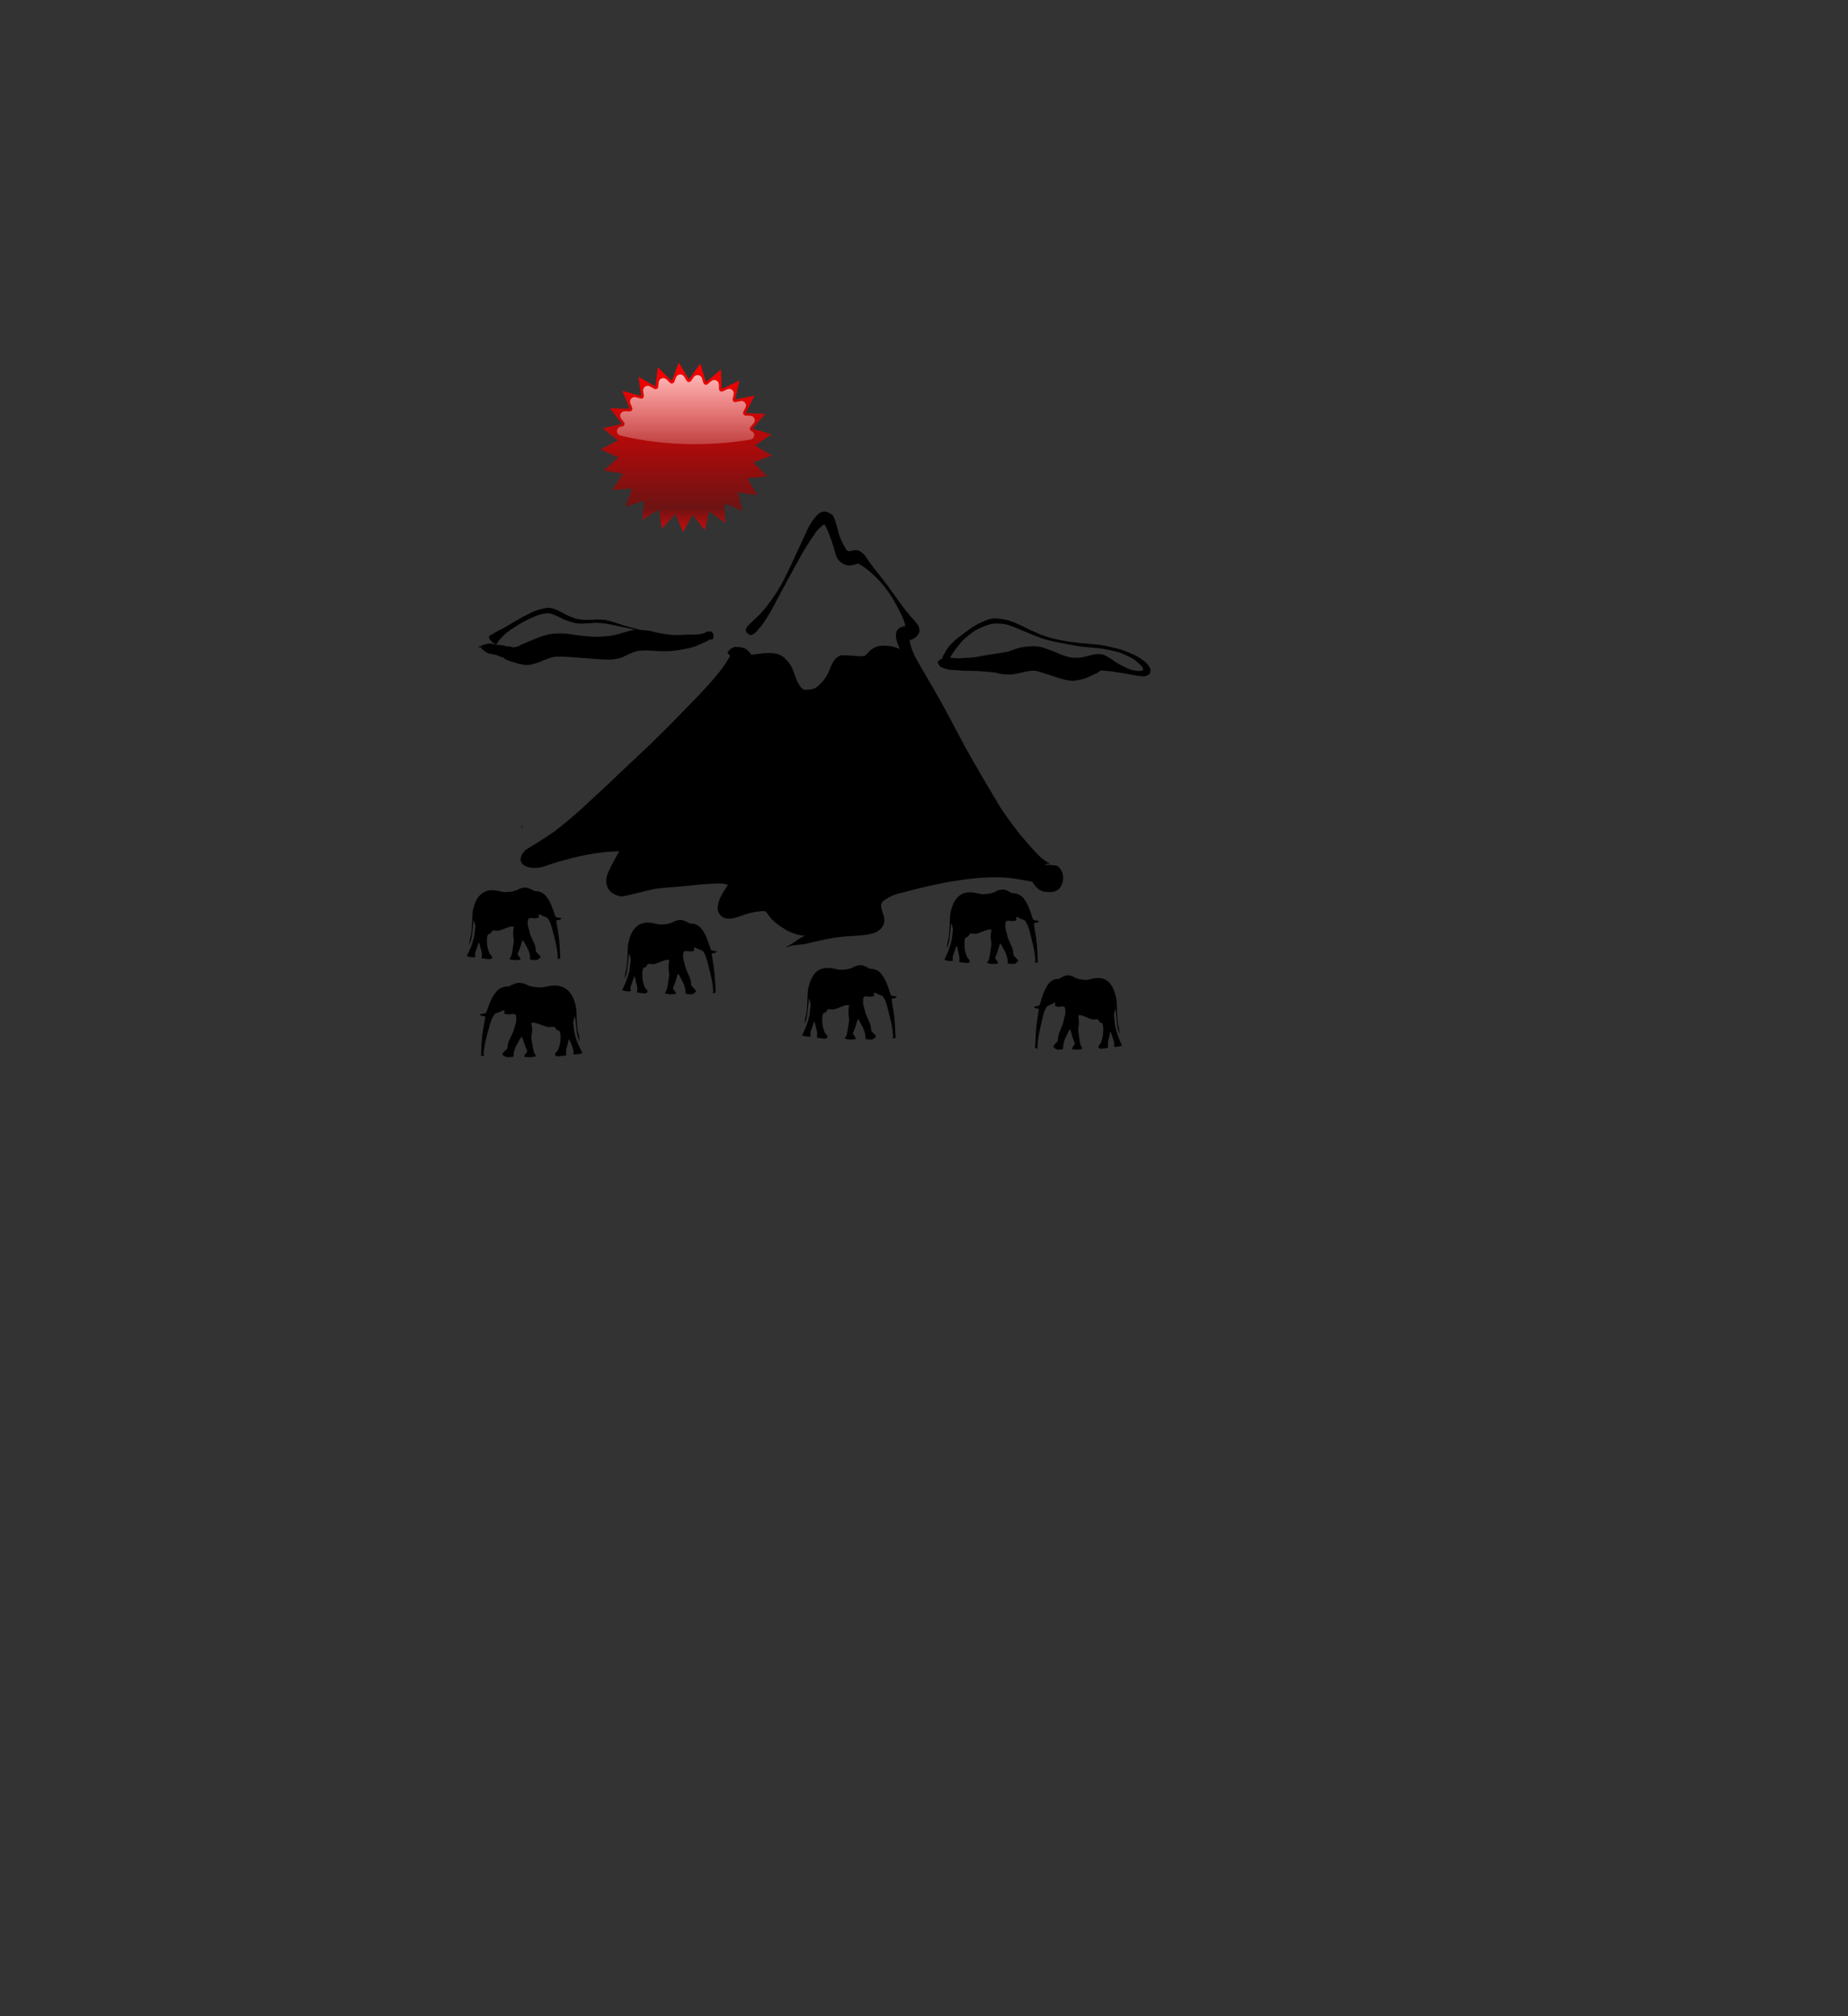 <?xml version="1.0"?><svg width="730" height="796" xmlns="http://www.w3.org/2000/svg" xmlns:xlink="http://www.w3.org/1999/xlink">
 <rect width="100%" height="100%" fill="#333333" stroke="none"/>
 <!-- Created with SVG-edit - http://svg-edit.googlecode.com/ -->
 <title>Kob on Mountain</title>
 <defs>
  <symbol id="svg_66" height="200" xmlns:xlink="http://www.w3.org/1999/xlink" width="200">
   <defs>
    <linearGradient x2="251.469" y1="223.548" x1="251.469" gradientUnits="userSpaceOnUse" id="svg_51" xlink:href="#svg_59" y2="374.977"/>
    <linearGradient id="svg_62">
     <stop id="svg_65" offset="0" stop-color="#ff0000"/>
     <stop stop-color="#6d1313" offset="0.859" id="svg_64"/>
     <stop id="svg_63" offset="1" stop-color="#cb0c0c"/>
    </linearGradient>
    <linearGradient x2="154.69" y1="262.434" x1="154.69" gradientUnits="userSpaceOnUse" id="svg_53" xlink:href="#svg_62" y2="441.575"/>
    <linearGradient id="svg_59">
     <stop id="svg_61" offset="0" stop-color="#ffffff"/>
     <stop stop-opacity="0" id="svg_60" offset="1" stop-color="#ffffff"/>
    </linearGradient>
   </defs>
   <g transform="translate(-0.876,0.15)" id="svg_48">
    <g transform="translate(-102.813,-828.72)" id="svg_49">
     <path marker-start="none" marker-mid="none" marker-end="none" transform="translate(49,576.566)" d="m228.878,402.72l-20.363,-3.075l5.39,19.876l-18.958,-8.043l0.277,20.592l-16.362,-12.505l-4.852,20.014l-12.738,-16.181l-9.677,18.178l-8.314,-18.841l-13.894,15.2l-3.367,-20.316l-17.237,11.268l1.791,-20.515l-19.498,6.627l6.836,-19.426l-20.534,1.57l11.453,-17.115l-20.279,-3.586l15.349,-13.729l-18.75,-8.517l18.281,-9.481l-16.043,-12.912l20.065,-4.637l-12.328,-16.496l20.587,0.499l-7.838,-19.044l19.817,5.603l-2.856,-20.395l17.8,10.355l2.306,-20.464l14.666,14.457l7.322,-19.248l10.61,17.65l11.879,-16.822l5.887,19.734l15.689,-13.339l0.795,20.578l18.514,-9.018l-4.348,20.129l20.175,-4.131l-9.217,18.416l20.568,1.016l-13.507,15.545l19.669,6.099l-16.949,11.697l17.535,10.799l-19.325,7.115l14.298,14.821l-20.488,2.085l10.163,17.911z" id="svg_52" fill="url(#svg_53)" fill-rule="nonzero"/>
     <path marker-end="none" d="m244.094,266.781c-1.855,0.129 -3.465,1.325 -4.125,3.062l-1.812,4.75c-0.33,0.864 -1.096,1.483 -2.031,1.688c-0.935,0.204 -1.834,-0.065 -2.5,-0.719l-3.625,-3.562c-1.301,-1.289 -3.225,-1.718 -4.95,-1.105c-1.725,0.613 -2.947,2.16 -3.144,3.98l-0.562,5.031c-0.108,0.953 -0.627,1.734 -1.469,2.156c-0.842,0.422 -1.859,0.371 -2.656,-0.094c-0.01,-0 -0.021,-0 -0.031,0l-4.438,-2.562c-1.576,-0.904 -3.529,-0.833 -5.035,0.182c-1.507,1.015 -2.305,2.799 -2.058,4.599l0.719,5.062c0.128,0.921 -0.216,1.842 -0.938,2.469c-0.721,0.627 -1.66,0.82 -2.562,0.562c-0.01,-0 -0.021,-0 -0.031,0l-4.875,-1.375c-1.755,-0.489 -3.635,0.065 -4.844,1.427c-1.209,1.362 -1.537,3.295 -0.843,4.979l1.938,4.688c0.36,0.872 0.244,1.892 -0.281,2.656c-0.525,0.764 -1.386,1.212 -2.344,1.188l-5.094,-0.125c-1.816,-0.038 -3.496,0.959 -4.332,2.571c-0.836,1.613 -0.683,3.56 0.395,5.022l3.062,4.094c0.563,0.755 0.7,1.707 0.375,2.594c-0.325,0.887 -1.057,1.539 -1.969,1.75l-2.062,0.469c-2.156,0.498 -3.686,2.415 -3.694,4.628c-0.007,2.213 1.51,4.14 3.663,4.653c49.886,11.858 96.201,10.861 135.781,4.188c2.072,-0.361 3.663,-2.037 3.915,-4.125c0.252,-2.088 -0.894,-4.094 -2.821,-4.938c-0.837,-0.361 -1.401,-1.065 -1.594,-1.906c-0.193,-0.841 0.013,-1.765 0.594,-2.438l3.344,-3.844c1.19,-1.379 1.49,-3.317 0.773,-4.992c-0.718,-1.675 -2.328,-2.794 -4.148,-2.883l-5.094,-0.25c-0.948,-0.045 -1.781,-0.573 -2.25,-1.375c-0.469,-0.802 -0.52,-1.806 -0.094,-2.656l2.281,-4.562c0.804,-1.63 0.612,-3.576 -0.497,-5.016c-1.109,-1.44 -2.94,-2.125 -4.722,-1.765l-4.969,1.031c-0.905,0.185 -1.868,-0.111 -2.531,-0.781c-0.663,-0.67 -0.92,-1.597 -0.719,-2.531l1.062,-4.938c0.381,-1.783 -0.288,-3.627 -1.724,-4.751c-1.436,-1.124 -3.387,-1.329 -5.026,-0.53l-4.562,2.219c-0.839,0.411 -1.838,0.365 -2.656,-0.125c-0.818,-0.49 -1.31,-1.308 -1.344,-2.25c0,-0.01 0,-0.021 0,-0.031l-0.188,-5.062c-0.076,-1.819 -1.182,-3.436 -2.849,-4.167c-1.667,-0.731 -3.606,-0.448 -4.995,0.729l-3.875,3.281c-0.705,0.598 -1.687,0.801 -2.594,0.531c-0.907,-0.269 -1.572,-0.963 -1.844,-1.875l-1.469,-4.906c-0.523,-1.751 -2,-3.049 -3.803,-3.341c-1.803,-0.293 -3.616,0.471 -4.665,1.966l-2.938,4.188c-0.542,0.77 -1.397,1.223 -2.344,1.188c-0.947,-0.035 -1.8,-0.539 -2.281,-1.344l-2.594,-4.344c-0.918,-1.537 -2.62,-2.43 -4.406,-2.312l0,0z" id="svg_50" fill="url(#svg_51)" marker-mid="none" fill-rule="nonzero" marker-start="none" transform="translate(-46.944,584.658)"/>
    </g>
   </g>
  </symbol>
  <symbol height="237.237" width="366.151" id="svg_79">

   <g transform="translate(-20.067,-89.681)" id="svg_69">
    <path fill-rule="nonzero" stroke-width="1px" id="svg_77" d="m208.067,89.705c-1.013,0.11 -2.063,0.606 -3.248,1.641c-2.238,2.454 -4.159,5.055 -5.497,8.141c-2.425,5.065 -4.683,10.211 -7.079,15.291c-3.109,6.835 -6.335,13.664 -10.403,19.99c-3.281,4.82 -6.742,9.529 -11.115,13.434c-1.681,1.654 -3.995,3.356 -4.917,5.375c-0.685,1.499 1.927,3.959 3.398,3.215c2.066,-1.045 3.649,-3.368 5.224,-5.156c3.658,-4.889 6.416,-10.365 9.261,-15.748c3.574,-6.667 7.191,-13.342 10.88,-19.947c2.573,-4.925 5.541,-9.589 8.746,-14.12c1.293,-2.226 3.173,-3.751 5.152,-5.243c1.519,1.894 2.228,4.39 3.11,6.641c1.24,3.222 2.255,6.515 3.174,9.84c0.872,3.311 2.877,4.664 5.852,5.84c1.911,0.394 3.718,-0.162 5.561,-0.604c0.198,-0.178 0.213,-0.18 0.287,-0.251c-0.106,0.112 -0.119,0.181 0.421,-0.171c4.697,2.584 8.561,6.256 12.226,10.115c4.471,4.991 7.869,10.736 10.835,16.709c1.347,2.324 2.183,4.806 2.746,7.34c-0.499,0.097 -1.011,0.191 -1.509,0.29c-3.853,1.24 -4.108,4.096 -3.27,7.522c0.481,1.589 1.05,3.141 1.7,4.656c-0.868,-0.324 -1.722,-0.651 -2.589,-0.976c-2.287,-0.73 -4.629,-0.81 -7,-0.78c-2.592,-0.026 -4.492,1.028 -6.484,2.527c-0.822,1.005 -1.759,1.885 -2.685,2.775c-0.987,0.603 -2.178,0.398 -3.283,0.451c-3.317,-0.405 -6.631,-0.574 -9.958,-0.522c-4.017,1.388 -4.971,4.922 -6.527,8.504c-1.386,3.575 -3.701,6.248 -6.537,8.694c-2.04,1.527 -4.301,1.472 -6.647,1.602c-1.898,-0.487 -2.526,-1.988 -3.553,-3.481c-1.099,-2.098 -1.827,-4.354 -2.661,-6.564c-0.951,-3.126 -2.904,-5.392 -5.137,-7.647c-3.148,-2.412 -6.561,-2.433 -10.313,-2.338c-2.541,0.28 -5.059,0.671 -7.601,0.92c0.035,-0.481 -1.259,-1.653 -1.648,-2.147c-1.706,-1.746 -3.63,-1.958 -5.92,-2.123c-0.034,-0.001 -0.06,0.01 -0.093,0.01c-0.011,-0 -0.02,0.003 -0.031,0.003c-0.898,-0.146 -1.663,-0.08 -2.044,0.285c-1.275,0.404 -2.033,1.268 -3.102,2.694c-0.076,0.101 -0.045,0.246 0.037,0.342c0.498,0.584 0.958,1.096 1.421,1.512c-0.44,0.778 -0.901,1.535 -1.324,2.281c-2.991,4.868 -6.702,9.229 -10.515,13.463c-5.125,5.719 -10.589,11.106 -15.923,16.628c-5.357,5.666 -11.007,11.07 -16.562,16.54c-5.507,5.176 -10.965,10.398 -16.514,15.529c-5.327,5.253 -10.855,10.282 -16.379,15.326c-5.885,5.645 -12.097,10.899 -18.551,15.876c-5.122,3.501 -10.353,6.861 -15.7,10.003c-7.457,7.866 1.774,11.34 9.246,9.306c8.984,-3.135 18.095,-5.615 27.478,-7.195c4.719,-0.704 9.481,-1.282 14.225,-1.293c-1.942,3.692 -4.079,7.258 -5.808,11.067c-3.044,6.781 -0.337,12.341 7.065,13.535c6.298,-0.993 12.371,-3.027 18.656,-4.194c5.004,-0.68 10.04,-0.921 15.067,-1.353c5.546,-0.625 11.08,-1.268 16.662,-1.432c2.66,-0.327 5.189,-0.101 7.57,0.53c-0.11,0.236 -0.186,0.419 -0.33,0.727c-2.615,4.121 -5.382,7.914 -5.226,12.952c2.057,6.625 7.901,5.088 12.961,3.277c4.041,-1.622 8.242,-2.398 12.541,-2.619c1.204,0.6 1.527,1.185 2.375,2.477c2.472,3.432 5.88,5.745 9.467,7.868c3.212,1.862 6.622,2.811 10.158,3.235c-0.62,0.248 -1.22,0.501 -1.834,0.765c-2.9,1.745 -5.04,3.796 -8.192,5.039c-0.117,0.046 0.013,0.378 0.13,0.332c3.114,-1.228 5.972,-1.18 9.291,-1.574c7.031,-1.604 14.036,-3.452 21.241,-4.129c5.969,-0.631 12.177,-0.206 17.885,-2.319c4.534,-2.345 5.812,-5.739 4.016,-10.495c-0.951,-2.861 -1.899,-5.192 0.746,-7.028c2.81,-2.029 6.024,-3.363 9.494,-4.048c9.508,-2.583 19.08,-4.896 28.815,-6.46c11.824,-1.797 23.792,-3.053 35.658,-0.759c1.72,0.26 4.358,0.653 6.764,1.215c0.831,1.76 2.081,2.874 3.499,4.147c2.091,1.451 4.383,1.399 6.791,1.463c6.892,-0.234 8.717,-10.372 3.321,-14.286c-0.688,-0.149 -1.38,-0.257 -2.08,-0.34c0.032,0.028 0.072,0.052 0.103,0.083c-0.098,-0.041 -0.197,-0.088 -0.296,-0.125c-1.548,-0.17 -3.11,-0.187 -4.697,-0.119c0.531,-0.413 1.246,-0.653 2.128,-0.671c0.326,0.079 0.655,0.097 0.99,0.144c-0.077,-0.042 -0.16,-0.084 -0.234,-0.132c-2.232,-1.399 -4.45,-2.798 -6.297,-4.723c-3.532,-3.627 -6.782,-7.44 -10.059,-11.293c-4.861,-6.337 -9.771,-12.664 -13.613,-19.708c-5.489,-9.069 -10.8,-18.226 -15.995,-27.465c-5.057,-9.367 -9.887,-18.87 -15.155,-28.122c-3.864,-6.879 -7.966,-13.615 -11.813,-20.501c-1.661,-3.136 -3.027,-6.438 -3.471,-9.965c0.475,-0.125 0.933,-0.251 1.402,-0.404c3.146,-1.698 4.949,-3.873 3.332,-7.529c-2.26,-3.023 -4.949,-5.662 -7.229,-8.677c-4.101,-5.375 -7.888,-10.977 -12.02,-16.329c-3.381,-4.35 -6.957,-8.551 -9.892,-13.228c-2.029,-2.021 -3.509,-3.394 -6.578,-2.681c-0.651,0.148 -1.253,0.42 -1.934,0.43c-0.531,-0.255 -1.378,-0.222 -1.592,-0.77c-1.719,-2.828 -3.193,-5.759 -4.146,-8.949c-0.936,-3.297 -1.57,-6.75 -3.14,-9.812c-1.868,-1.338 -3.469,-2.233 -5.158,-2.049z" fill="#000000"/>
    <path fill-rule="nonzero" stroke-width="1px" id="svg_76" d="m321.034,294.229c0.467,0.322 0.989,0.556 1.5,0.812c0.064,0.014 0.124,0.048 0.188,0.062c-0.466,-0.507 -1.068,-0.718 -1.688,-0.875z" fill="#000000"/>
    <path fill-rule="nonzero" stroke-width="1px" id="svg_75" d="m218.972,96.729c1.156,0.223 0.494,0.126 -0.094,0.062c0.032,-0.019 0.061,-0.043 0.094,-0.062z" fill="#000000"/>
    <path fill-rule="nonzero" stroke-width="1px" id="svg_74" d="m256.565,157.886c0.037,0.43 0.098,0.851 0.125,1.281c-0.823,0.017 -0.543,-0.633 -0.125,-1.281z" fill="#000000"/>
    <path fill-rule="nonzero" stroke-width="1px" id="svg_73" d="m44.128,260.729c0.059,0.557 -0.175,1.09 -1.094,1.438c0.356,-0.482 0.722,-0.97 1.094,-1.438z" fill="#000000"/>
    <path fill-rule="nonzero" stroke-width="1px" id="svg_72" d="m91.909,262.542c0.498,0.089 1.005,0.176 1.5,0.281c-0.522,0.204 -1.025,0.04 -1.5,-0.281z" fill="#000000"/>
    <path fill-rule="nonzero" stroke-width="1px" d="m272.922,168.835c0.654,-1.328 1.479,-2.638 2.25,-3.951c1.162,-1.945 2.817,-3.474 4.451,-5.009c2.729,-2.338 5.647,-4.434 8.565,-6.525c2.879,-2.051 6.046,-3.509 9.314,-4.786c3.25,-1.175 6.393,-0.613 9.672,-0.03c3.209,0.714 6.204,2.124 9.187,3.469c3.106,1.643 6.311,3.077 9.532,4.475c3.583,1.505 7.353,2.386 11.134,3.21c3.557,0.759 7.179,1.15 10.785,1.589c3.231,0.264 6.461,0.542 9.689,0.847c3.434,0.364 6.778,1.235 10.124,2.051c3.215,0.743 6.255,2.002 9.245,3.358c2.329,0.943 4.344,2.368 6.31,3.896c1.485,1.008 2.189,2.464 2.988,3.968c0.296,2.592 -0.718,3.267 -3.005,4.001c-2.809,0.118 -5.566,-0.552 -8.311,-1.06c-3.221,-0.538 -6.424,-1.149 -9.66,-1.605c-2.104,-0.259 -4.318,-0.416 -6.348,-0.488c-0.969,1.362 -2.893,1.849 -4.4,2.544c-3.055,1.794 -6.281,2.521 -9.713,3.037c-4.292,0.038 -8.319,-1.401 -12.329,-2.748c-2.806,-0.943 -5.61,-1.883 -8.475,-2.618c-1.702,-0.287 -3.371,0.018 -5.052,0.249c-2.106,0.549 -4.226,1.006 -6.371,1.388c-2.876,0.616 -5.731,0.302 -8.589,-0.153c-2.067,-0.663 -4.184,-0.789 -6.312,-1.019c-2.037,-0.09 -4.066,-0.289 -6.099,-0.429c-2.351,-0.115 -4.709,-0.104 -7.062,-0.088c-2.245,-0.259 -4.5,-0.392 -6.754,-0.493c-1.795,-0.079 -3.493,-0.775 -5.182,-1.339c-1.329,-0.52 -1.521,-1.587 -2.24,-2.652c-0.071,-0.105 -0.051,-0.274 0.047,-0.354l0,0c0.962,-0.792 1.465,-1.775 2.836,-1.929c1.671,-0.161 3.374,-0.425 5.044,-0.229c2.072,0.166 4.134,0.342 6.206,-0.001c2.238,-0.037 4.483,-0.109 6.693,-0.495c2.014,-0.36 4.015,-0.783 6.037,-1.103c2.396,-0.303 4.754,-0.763 7.144,-1.117c1.752,-0.269 3.518,-0.456 5.205,-1.023c2.316,-0.806 4.6,-1.738 7.03,-2.158c3.556,-0.5 7.082,-0.851 10.626,0.096c3.263,1.028 6.448,2.191 9.568,3.621c2.469,0.895 4.924,1.911 7.582,2.045c2.248,0.094 4.412,0.056 6.591,-0.683c3.263,-0.786 6.487,-1.865 9.835,-0.923c2.242,1.096 4.379,2.284 6.319,3.874c2.714,1.624 5.45,3.179 8.454,4.221c2.294,0.574 4.441,1.166 6.756,0.278c0.065,0.091 0.211,0.163 0.195,0.273c-0.354,-0.899 -0.315,-2.013 -1.319,-2.688c-1.594,-1.577 -3.139,-3.189 -5.184,-4.224c-2.822,-1.401 -5.614,-2.868 -8.71,-3.587c-3.282,-0.74 -6.574,-1.447 -9.93,-1.775c-3.235,-0.33 -6.482,-0.538 -9.705,-0.985c-3.632,-0.563 -7.225,-1.294 -10.839,-1.964c-3.885,-0.791 -7.8,-1.524 -11.48,-3.061c-3.302,-1.266 -6.588,-2.567 -9.83,-3.982c-2.842,-1.205 -5.663,-2.495 -8.719,-3.078c-2.809,-0.339 -5.6,-0.562 -8.373,0.224c-3.088,1.032 -6.142,2.155 -8.819,4.076c-2.75,2.017 -5.45,4.079 -7.509,6.852c-1.222,1.579 -2.473,3.139 -3.57,4.809c-0.732,1.184 -1.525,2.409 -2.162,3.58c-0.635,1.167 -3.949,-0.489 -3.361,-1.681z" id="svg_71" fill="#000000"/>
    <path fill-rule="nonzero" stroke-width="1px" d="m26.186,157.282c1.656,-0.904 3.274,-1.909 4.929,-2.834c3.071,-1.471 5.979,-3.245 8.891,-5.001c2.885,-1.785 5.916,-3.291 8.946,-4.807c2.781,-1.397 5.729,-2.074 8.757,-2.567c2.989,-0.025 5.51,1.406 8.103,2.694c2.262,1.32 4.692,2.277 7.141,3.176c2.747,0.799 5.568,0.76 8.395,0.734c2.677,-0.298 5.303,-0.234 7.971,0.046c3.056,0.619 5.999,1.714 8.961,2.673c3.783,1.139 7.597,2.158 11.429,3.117c3.611,0.931 7.292,1.512 10.967,2.124c3.712,0.639 7.48,0.64 11.232,0.707c3.296,0.132 6.525,-0.285 9.742,-0.915c1.112,-0.165 2.068,-0.9 3.031,-1.481c0.711,1.513 0.113,3.388 0.646,4.973c-1.923,0.813 -3.794,1.729 -5.719,2.54c-3.122,1.492 -6.563,1.978 -9.939,2.555c-4.707,0.908 -9.522,0.742 -14.286,0.526c-3.192,-0.314 -6.248,-0.39 -9.373,0.241c-2.566,0.808 -4.978,2.017 -7.406,3.158c-4.286,1.756 -8.77,1.459 -13.28,1.13c-4.946,-0.425 -9.895,-0.744 -14.845,-1.116c-3.036,-0.222 -6.043,-0.39 -9.081,-0.162c-1.96,0.338 -3.787,1.101 -5.641,1.775c-2.143,1.133 -4.487,1.777 -6.814,2.381c-2.191,0.62 -4.182,0.216 -6.324,-0.244c-1.312,-0.323 -2.595,-0.737 -3.883,-1.128c-1.469,-0.226 -2.785,-0.969 -4.133,-1.526c-0.803,-1.019 -2.152,-1.185 -3.358,-1.572c-1.428,-0.91 -3.153,-1.049 -4.781,-1.368c-2.021,-0.169 -3.062,-1.691 -4.742,-2.679c0.41,-0.904 -1.42,-0.839 -1.572,-0.929c-0.109,-0.064 -0.11,-0.312 0.008,-0.357l0,0c0.624,-0.238 1.491,0.22 1.872,-0.715c1.91,-0.289 3.474,-1.273 5.388,-0.73c1.84,0.302 3.688,0.726 5.552,0.77c1.437,0.307 2.868,0.843 4.345,0.688c0.796,0.152 1.512,0.585 2.35,0.449c0.869,-0.241 1.801,-0.384 2.613,-0.819c1.047,-0.557 2.043,-1.156 3.183,-1.504c1.82,-0.735 3.604,-1.558 5.442,-2.257c2.903,-1.134 5.803,-2.311 8.924,-2.722c3.993,-0.351 7.93,-0.441 11.894,0.42c4.595,0.59 9.187,1.207 13.833,1.159c2.967,-0.198 5.968,-0.341 8.876,-0.988c3.294,-0.81 6.495,-1.959 9.822,-2.657c4.204,-0.227 8.27,-0.058 12.342,1.219c4.056,0.823 8.118,1.552 12.28,1.486c3.092,-0.136 6.189,-0.336 9.288,-0.296c1.689,-0.173 3.482,-0.079 5.018,-0.877c3.082,-1.67 5.886,-0.854 4.654,3.359c-1.948,0.393 -3.869,0.791 -5.923,0.391c-3.369,-0.141 -6.752,-0.157 -10.102,-0.566c-3.76,-0.446 -7.513,-0.945 -11.272,-1.401c-3.709,-0.593 -7.388,-1.312 -11.004,-2.349c-3.816,-1.022 -7.636,-2.052 -11.519,-2.786c-2.975,-0.625 -5.948,-1.259 -8.942,-1.791c-2.537,-0.297 -5.089,-0.509 -7.642,-0.217c-3.034,0.195 -6.111,0.548 -9.117,-0.086c-2.706,-0.711 -5.327,-1.575 -7.789,-2.954c-2.132,-1.017 -4.257,-2.122 -6.648,-2.335c-2.74,0.191 -5.305,0.882 -7.818,2.056c-3.004,1.309 -5.955,2.746 -8.715,4.526c-2.785,1.777 -5.613,3.53 -7.935,5.917c-1.148,1.218 -2.421,2.384 -3.132,3.926c-0.865,1.877 -5.901,-3.19 -4.087,-4.179z" id="svg_70" fill="#000000"/>
   </g>
  </symbol>
  <symbol width="744.094" id="svg_84" height="1052.362">

   <g id="svg_82">
    <path fill="#000000" id="svg_83" d="m369.494,695.161c-5.103,-0.416 -14.914,-1.815 -18.191,-2.593c-3.992,-0.948 -7.065,-2.234 -7.395,-3.095c-0.239,-0.623 1.272,-3.185 6.228,-10.564c2.676,-3.984 3.592,-5.754 4.604,-8.905c3.134,-9.751 5.273,-20.161 7.88,-38.338c1.806,-12.594 3.178,-20.841 4.512,-27.12c0.925,-4.355 1.011,-5.485 0.826,-10.929c-0.133,-3.938 -0.584,-8.206 -1.282,-12.143c-2.661,-15.003 -2.978,-19.834 -2.074,-31.572c0.36,-4.675 0.746,-8.956 0.857,-9.512c0.111,-0.557 0.65,-4.473 1.197,-8.703c0.547,-4.23 1.119,-8.402 1.271,-9.27l0.276,-1.58l-1.752,0.28c-0.963,0.154 -3.916,0.057 -6.562,-0.216c-3.858,-0.398 -5.427,-0.393 -7.925,0.022c-7.029,1.17 -16.687,4.118 -33.27,10.157c-12.586,4.583 -23.883,8.306 -30.358,10.003c-7.514,1.97 -13.825,2.211 -24.105,0.922c-8.226,-1.032 -12.118,-0.94 -15.584,0.367c-2.791,1.053 -4.293,2.578 -6.618,6.72c-4.74,8.444 -4.789,8.487 -11.578,9.916c-6.378,1.343 -7.244,1.953 -9.465,6.673c-1.852,3.935 -2.15,4.786 -3.054,8.709c-1.436,6.235 -1.76,11.173 -1.536,23.442c0.38,20.823 3.197,34.871 10.923,54.477c4.005,10.164 3.757,9.797 11.443,16.918c3.202,2.967 7.07,8.596 7.352,10.701c0.4,2.981 -2.966,7.3 -7.154,9.179c-4.951,2.222 -9.999,2.194 -27.358,-0.149c-4.914,-0.663 -11.926,-1.497 -15.584,-1.852c-3.657,-0.355 -7.261,-0.737 -8.009,-0.849l-1.359,-0.202l0.237,-2.099c0.705,-6.229 1.148,-16.072 0.932,-20.707c-0.302,-6.481 -1.302,-11.359 -4.11,-20.038c-3.186,-9.849 -4.509,-14.64 -5.48,-19.843c-0.478,-2.56 -1.297,-6.112 -1.82,-7.893c-2.586,-8.798 -3.697,-12.143 -4.034,-12.143c-0.635,0 -3.739,6.251 -5.728,11.536c-2.841,7.546 -4.795,12.532 -5.711,14.572c-6.974,15.528 -11.016,27.724 -11.672,35.222c-0.229,2.623 -0.12,3.506 0.793,6.396c1.43,4.528 1.391,5.82 -0.224,7.364c-2.025,1.935 -4.919,2.578 -10.234,2.272c-11.361,-0.653 -15.678,-1.023 -19.245,-1.649c-4.851,-0.851 -17.092,-3.818 -17.537,-4.25c-0.35,-0.341 1.421,-4.096 4.469,-9.479c1.971,-3.48 12.499,-24.411 14.89,-29.602c5.124,-11.127 10.571,-24.752 13.828,-34.59c3.796,-11.467 8.238,-28.608 9.445,-36.447c0.257,-1.67 0.625,-3.764 0.818,-4.655c0.304,-1.406 1.414,-10.621 2.852,-23.679c0.233,-2.115 0.778,-6.081 1.211,-8.813c1.355,-8.547 0.899,-12.961 -1.976,-19.161c-0.682,-1.471 -1.443,-3.93 -1.689,-5.464c-0.92,-5.718 -2.158,-10.277 -2.793,-10.277c-0.14,0 -0.705,-0.729 -1.255,-1.619c-0.912,-1.476 -1.619,-2.058 -1.619,-1.334c0,0.157 -0.451,3.572 -1.003,7.589c-0.957,6.971 -2.419,19.332 -4.262,36.043c-1.268,11.496 -3.592,30.484 -4.012,32.786c-0.203,1.113 -0.584,3.481 -0.846,5.262c-1.761,11.984 -3.47,18.738 -7.252,28.661c-3.219,8.446 -4.296,11.585 -5.076,14.797l-0.554,2.281l-0.027,-4.655c-0.07,-11.976 1.736,-23.531 5.761,-36.857c3.903,-12.92 5.906,-26.91 7.735,-54.014c1.233,-18.272 1.718,-28.669 2.246,-48.168c0.556,-20.516 1.463,-28.139 5.103,-42.906c1.968,-7.98 2.805,-10.843 5.329,-18.215c12.703,-37.095 33.795,-61.714 62.43,-72.865c13.422,-5.227 27.346,-7.414 44.322,-6.962c13.828,0.368 22.307,1.57 43.513,6.169c15.189,3.294 19.944,3.707 35.215,3.063c28.316,-1.195 47.505,-5.321 64.505,-13.87c7.87,-3.957 9.75,-4.662 17.057,-6.394c8.454,-2.004 21.649,-3.186 27.727,-2.484c8.385,0.968 28.19,8.4 37.22,13.968c2.9,1.788 6.453,3.176 9.329,3.643c0.779,0.127 5.685,0.51 10.902,0.851c10.783,0.706 12.427,1.018 19.951,3.787c15.21,5.597 22.722,10.414 32.911,21.104c6.649,6.976 14.962,18.611 21.169,29.63c2.608,4.63 8.57,16.219 8.57,16.66c0,0.097 0.804,1.88 1.787,3.962c3.353,7.101 7.123,16.428 12.576,31.107c1.943,5.232 3.945,10.605 4.447,11.941c0.503,1.336 1.706,4.6 2.675,7.255c2.106,5.768 2.826,6.917 5.393,8.601c3.215,2.109 8.289,3.271 19.063,4.366c8.598,0.874 11.536,1.427 11.536,2.171c0,1.285 -2.059,4.063 -3.736,5.042c-2.5,1.459 -4.973,2.207 -10.339,3.127c-7.831,1.343 -9.48,1.679 -12.337,2.516c-1.503,0.44 -2.732,0.919 -2.732,1.065c0,0.145 1.262,6.73 2.805,14.634c3.862,19.781 6.111,32.499 9.557,54.037c4.852,30.327 8.172,68.926 9.313,108.276c0.26,8.95 0.902,14.688 1.99,17.771c0.341,0.968 0.621,1.799 0.621,1.847c0,0.048 -0.774,0.102 -1.72,0.12c-0.946,0.018 -3.785,0.775 -6.308,1.683c-4.367,1.571 -6.506,1.95 -7.927,1.405c-0.833,-0.32 -0.83,-2.303 0.009,-6.231c1.126,-5.267 0.48,-15.063 -2.28,-34.608c-2.107,-14.921 -7.203,-38.552 -11.596,-53.78c-0.779,-2.702 -1.565,-5.459 -1.746,-6.126c-1.127,-4.158 -9.551,-35.354 -10.767,-39.87c-9.36,-34.765 -16.542,-52.821 -26.484,-66.585c-5.215,-7.22 -8.688,-9.427 -19.425,-12.347c-5.374,-1.461 -8.128,-2.529 -16.186,-6.274c-8.897,-4.135 -12.766,-5.542 -15.877,-5.773c-2.698,-0.201 -2.726,-0.192 -3.177,0.964c-0.35,0.897 -0.306,2.243 0.193,5.822c0.778,5.589 0.826,8.918 0.141,9.827c-0.802,1.065 -13.935,3.555 -20.152,3.82c-4.237,0.181 -5.94,0.059 -10.322,-0.74c-7.185,-1.31 -19.447,-1.404 -22.762,-0.175c-2.95,1.094 -4.711,2.672 -5.983,5.362c-1.502,3.175 -2.103,7.039 -2.63,16.919c-0.629,11.785 -0.184,14.363 5.514,31.948c1.881,5.804 4.157,13.559 5.059,17.232c3.596,14.658 5.438,19.071 19.261,46.144c6.475,12.682 8.977,18.321 11.492,25.905c2.764,8.334 3.652,13.09 3.892,20.846c0.119,3.827 0.429,7.189 0.758,8.218c0.804,2.511 2.604,4.574 7.021,8.05c5.102,4.015 9.072,7.911 15.521,15.232l5.285,5.999l-1.98,2.037c-2.6,2.675 -7.938,7.117 -10.48,8.722c-8.095,5.11 -14.904,6.228 -28.851,4.737c-3.277,-0.35 -8.636,-0.766 -11.909,-0.924c-3.272,-0.158 -6.049,-0.386 -6.169,-0.507c-0.121,-0.121 -0.402,-3.233 -0.624,-6.916c-0.915,-15.173 -3.194,-25.947 -8.119,-38.374c-2.734,-6.901 -4.337,-10.038 -8.013,-15.687c-3.473,-5.337 -6.251,-10.173 -9.591,-16.694c-3.057,-5.97 -7.281,-12.777 -11.176,-18.012c-2.652,-3.565 -5.838,-7.003 -6.164,-6.652c-0.09,0.097 -1.356,3.364 -2.812,7.26c-2.603,6.963 -3.686,10.152 -9.625,28.334c-2.469,7.561 -3.722,10.62 -7.378,18.012c-6.549,13.243 -8.343,18.4 -7.578,21.783c0.36,1.591 2.105,4.426 3.243,5.266c0.677,0.5 8.529,10.088 10.048,12.27c0.797,1.144 3.322,7.639 3.322,8.544c0,0.354 -2.126,0.749 -10.726,1.989c-3.92,0.565 -22.014,1.039 -26.31,0.689z"/>
   </g>
  </symbol>
 </defs>
 <g>
  <title>Layer 1</title>
  <use x="115.732" y="-38.786" transform="matrix(0.378 0 0 0.373 189.515 153.803)" xlink:href="#svg_66" id="svg_67"/>
  <use x="-8.28" y="-31.739" transform="matrix(0.725 0 0 0.725 195 225)" xlink:href="#svg_79" id="svg_80"/>
  <use x="594.464" y="-161.905" transform="matrix(0.07 0 0 0.078 196.969 350.984)" xlink:href="#svg_84" id="svg_85"/>
  <use id="svg_86" y="80.042" transform="matrix(0.07 0 0 0.078 182.969 349.984)" xlink:href="#svg_84" x="1809.794"/>
  <use id="svg_87" y="-302.721" transform="matrix(0.07 0 0 0.078 182.969 349.984)" xlink:href="#svg_84" x="2612.569"/>
  <use id="svg_88" y="-302.721" transform="matrix(0.07 0 0 0.076 182.969 349.239)" xlink:href="#svg_84" x="-82.459"/>
  <use id="svg_89" y="105.559" transform="matrix(-0.065 0 0 0.078 642.974 351.984)" xlink:href="#svg_84" x="2970.95"/>
  <use id="svg_90" y="169.353" transform="matrix(-0.076 0 0 0.078 199.467 349.984)" xlink:href="#svg_84" x="-505.465"/>
 </g>
</svg>